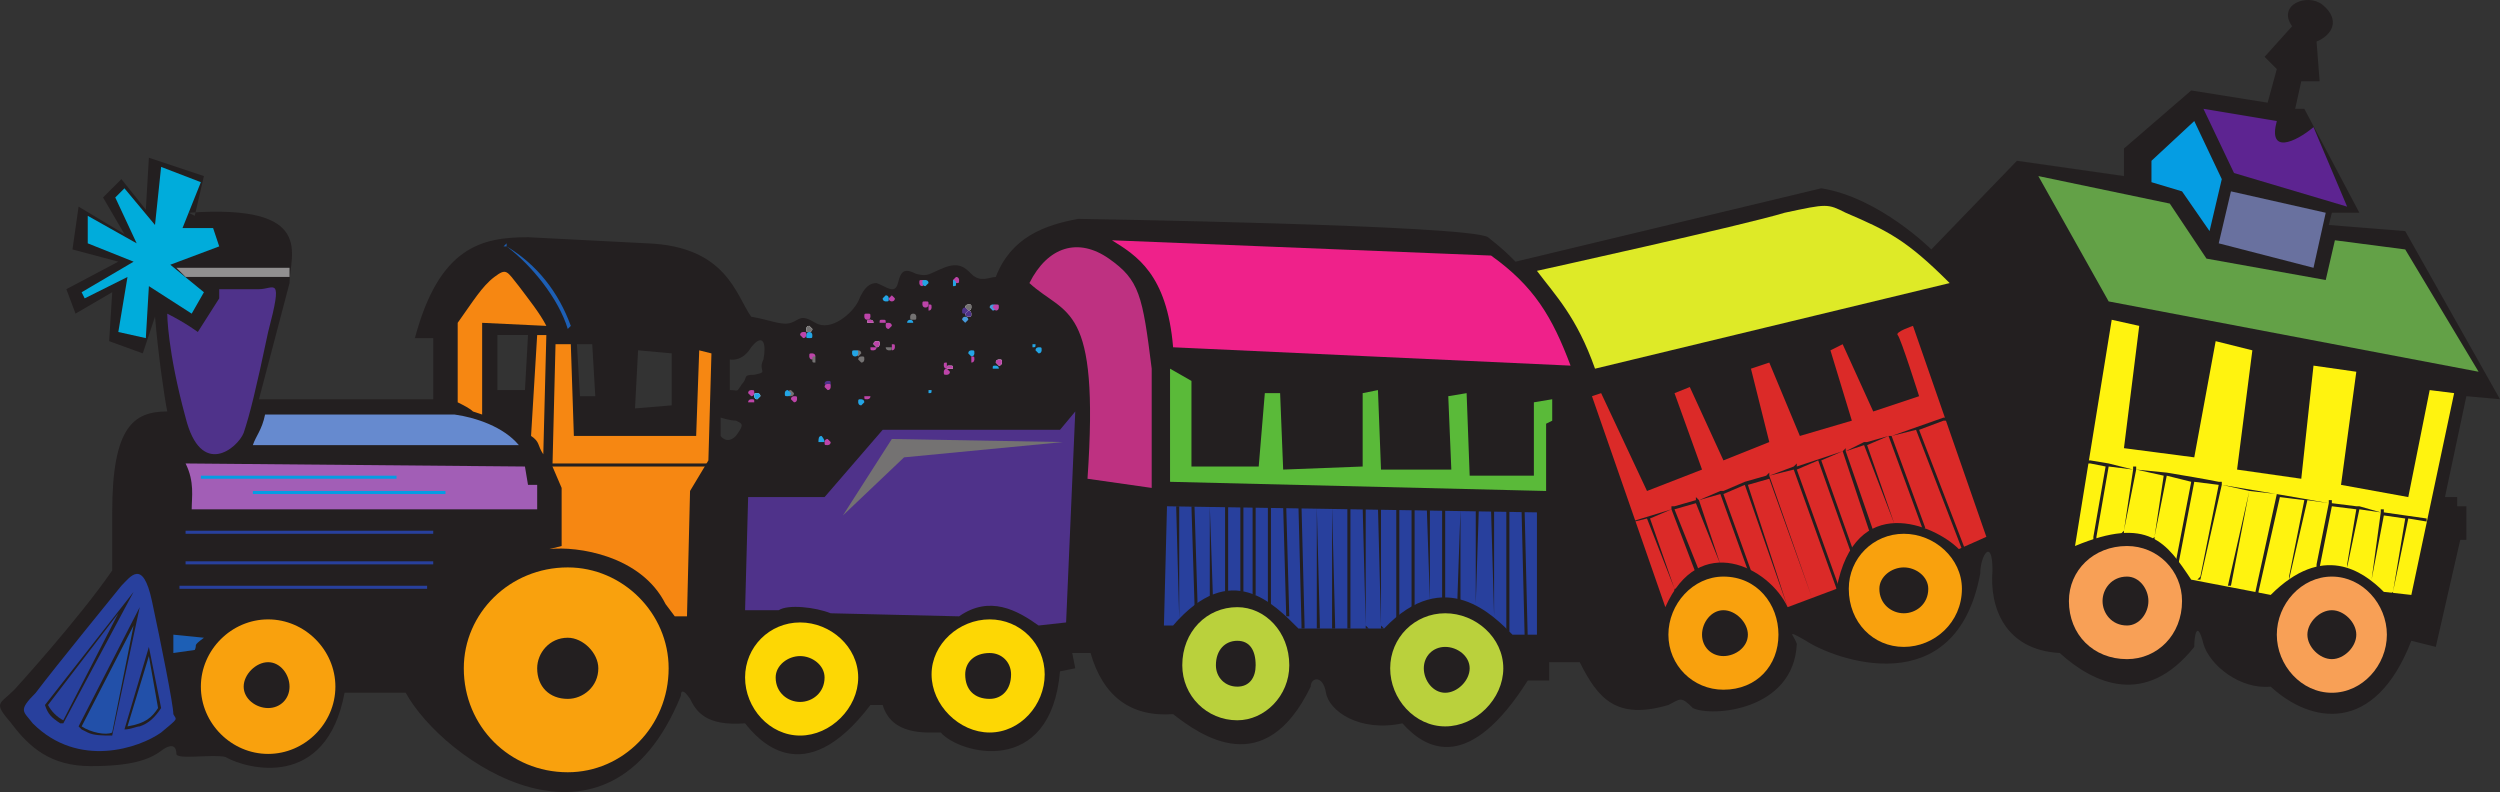 <svg xmlns="http://www.w3.org/2000/svg" width="613.275" height="194.299"><rect width="100%" height="100%" fill="#333333" stroke="none"/><path fill="#231f20" fill-rule="evenodd" d="M46.275 52.192c31.5-2.25 24.75 10.5 24.75 17.25l-7.5 28.5h42.75v-15h-4.5c6-22.5 16.5-24.75 27.75-24.75l29.25 1.5c19.5.75 21.75 12.75 25.5 18 4.5.75 7.5 2.25 9.75 1.5s2.25-2.25 6 0 9-2.25 10.5-5.25c1.5-3.75 3-4.5 4.5-4.5 2.25.75 4.5 3 5.25 0s1.5-3.75 4.5-2.25c3 .75 3 0 6.75-1.5s5.25 0 6.75 1.5c2.25 2.25 4.5.75 6 .75 3.75-9.75 12-12.75 20.25-14.25 0 0 96 1.5 100.5 4.5 3.75 3 4.5 3.75 6.75 6l75-18c14.25 2.25 27 15 27 15l21-21.75 26.25 3.75v-6.75l16.5-14.25 18.75 3 2.25-8.25-3-3 6.75-7.5c-3.75-5.25 3.75-8.25 7.5-5.25 4.5 3.75 2.25 7.5-1.5 9l.75 9.75h-4.5l-1.5 6.75h2.25l13.5 25.5h-6.75l-.75 3 18.75 1.5 23.25 41.25-8.25-.75-5.25 24.75h3v2.25h2.25v8.25h-1.5l-6 26.25-6-1.5c-9 23.25-24.75 20.25-34.5 11.25-7.5.75-15-5.25-16.5-10.5-1.5-6-2.25-2.25-2.25.75-12 15-24.75 9-33 1.5-13.5-.75-17.25-11.25-16.5-20.25 0-8.25-3-3.75-3 .75-6 32.25-36 21-42.75 16.5-5.25-3-3-1.5-2.25.75-.75 16.5-21 18-25.5 15.75-3-3-3-2.25-6-.75-12.75 3.75-17.25-1.5-21.75-10.5h-7.5v4.5h-5.25c-14.25 22.5-24.75 17.25-30.75 10.5-10.5 2.25-18-3-18.75-7.5s-3.75-3.75-3.75-1.5c-11.25 23.25-27 12-33.75 6.75-10.5.75-17.25-4.5-20.25-15h-4.5l.75 3.75-3.75.75c-2.25 26.25-24.75 20.25-29.25 15-3.75 0-12 .75-14.25-6.75h-3c-16.5 21.75-27.75 8.25-30.75 4.5-9.75.75-12-3-13.5-6-1.5-2.25-2.25-2.25-2.25-.75-18 44.25-58.5 15.75-67.5-.75h-15c-4.5 24-24 18.75-29.25 15.75-3-.75-12 .75-12-.75s-.75-3-3.75-.75-7.5 3.75-17.25 3.75-15-4.5-19.5-10.5c-4.5-5.25-3-4.5.75-8.25 0 0 15.75-17.25 24-29.25v-14.25c0-21 5.25-24.75 13.5-24.75-.75-3.75-2.25-14.25-3-23.25l-3 9-8.25-3 .75-12-9 5.25-2.25-6 12.75-6.75-11.25-3 1.5-10.5 11.25 6.75-5.25-9 4.5-4.5 6 7.5.75-12.75 13.5 4.5-2.25 9.75-1.5-.75m118.5 47.25v-12.75l-8.25-.75-.75 14.25 9-.75m-22.5-2.25h3.75l-.75-12.75h-3.75l.75 12.75m-20.25-15v13.5h6.75l.75-13.5h-7.5m57 6v7.5c2.25 0 1.5.75 3-1.5 1.5-1.5 0-2.25 3-2.25 3.75-.75.75-.75 2.25-3.75.75-3.75 0-6.75-3-3-2.25 3.75-5.25 3-5.25 3m-2.25 14.25v4.5s1.5 2.25 3.75 0c2.25-3 1.5-3 0-3.75-1.5 0-3.75-.75-3.75-.75"/><path fill="#00acdb" fill-rule="evenodd" d="m31.275 67.942-10.5 5.25-.75-1.5 12.75-7.5-11.25-4.5v-6.75l12 6.75-5.25-11.25 2.25-2.25 7.5 9 1.5-14.25 9.75 3.75-4.5 11.25h7.5l1.5 4.5-12 4.5 8.25 6.75-3 5.25-10.5-6.75-.75 12.75-6.75-1.5 2.25-13.5"/><path fill="#28409d" fill-rule="evenodd" d="M29.775 143.692c2.25-2.25 5.25-6.75 7.5 3.75s5.25 25.5 5.25 27.75c.75 1.5 1.5.75-3 4.5-5.25 3.75-20.25 9-31.5-2.25-2.25-3-3.75-3 .75-7.5 4.5-6 21-26.25 21-26.25"/><path fill="#231f20" fill-rule="evenodd" d="M14.775 177.442c-2.25-1.5-3-2.25-3.75-4.5l21.75-27.75-17.25 32.25h-.75"/><path fill="#28409d" fill-rule="evenodd" d="M15.525 176.692c-1.5-.75-3-2.25-3.75-3.75l17.25-22.5-13.5 26.25"/><path fill="#231f20" fill-rule="evenodd" d="M21.525 179.692c1.5.75 3.75.75 6 .75l6.75-31.5-15 29.25.75.75 1.5.75m12.75-1.5c2.25-.75 3.75-2.25 5.25-4.5l-3-15-6 20.25c1.5 0 3-.75 3.75-.75"/><path fill="#4f328a" fill-rule="evenodd" d="M41.025 76.942c4.5 2.25 7.5 4.5 7.5 4.5l5.25-8.25v-2.25h9.75c3.75 0 6-3.75 2.25 10.5-3 14.25-4.5 20.25-6 24.75-1.5 3.75-10.5 11.25-14.25-3.75-4.5-16.5-4.5-25.5-4.5-25.5"/><path fill="#918f90" fill-rule="evenodd" d="M43.275 65.692h27.75v2.25h-25.5l-2.25-2.25"/><path fill="#f9a10d" fill-rule="evenodd" d="M65.775 151.942c-9 0-16.5 7.5-16.5 16.5s7.5 16.5 16.5 16.5 16.5-7.5 16.5-16.5-7.5-16.5-16.5-16.5m73.5-12.75c-14.25 0-25.5 11.25-25.5 24.75 0 14.25 11.25 25.5 25.5 25.5 13.5 0 24.75-11.25 24.75-25.5 0-13.5-11.25-24.75-24.75-24.75"/><path fill="#fdd704" fill-rule="evenodd" d="M196.275 152.692c-7.5 0-13.5 6-13.5 13.5s6 14.25 13.5 14.25 14.25-6.75 14.25-14.25-6.75-13.5-14.25-13.5m46.5-.75c-7.5 0-14.25 6-14.25 13.5s6.75 14.25 14.25 14.25 13.5-6.75 13.5-14.25-6-13.5-13.5-13.5"/><path fill="#231f20" fill-rule="evenodd" d="M242.775 160.192c-3.75 0-6 2.25-6 5.25 0 3.75 2.25 6 6 6 3 0 5.25-2.25 5.25-6 0-3-2.25-5.25-5.25-5.25m-46.5.75c-3 0-6 2.25-6 5.25 0 3.75 3 6 6 6s6-2.25 6-6c0-3-3-5.25-6-5.25"/><path fill="#bad13c" fill-rule="evenodd" d="M303.525 148.942c-7.5 0-13.5 6-13.5 14.25 0 7.5 6 13.5 13.5 13.5 6.75 0 12.75-6 12.75-13.5 0-8.25-6-14.25-12.75-14.25"/><path fill="#231f20" fill-rule="evenodd" d="M303.525 157.192c-3 0-5.25 2.25-5.25 6 0 3 2.25 5.25 5.25 5.25s4.5-2.25 4.5-5.25c0-3.75-1.5-6-4.5-6"/><path fill="#bad13c" fill-rule="evenodd" d="M354.525 150.442c-7.5 0-13.5 6-13.5 13.5s6 14.25 13.5 14.25 14.25-6.75 14.25-14.25-6.75-13.5-14.25-13.5"/><path fill="#231f20" fill-rule="evenodd" d="M354.525 158.692c-3 0-5.25 2.25-5.25 5.25s2.25 6 5.25 6 6-3 6-6-3-5.25-6-5.25"/><path fill="#f9a10d" fill-rule="evenodd" d="M422.775 141.442c-7.5 0-13.5 6.75-13.5 14.25s6 13.5 13.5 13.5c8.25 0 13.5-6 13.5-13.5s-5.25-14.25-13.5-14.25"/><path fill="#231f20" fill-rule="evenodd" d="M422.775 149.692c-3 0-5.25 3-5.25 6s2.25 5.25 5.25 5.25 6-2.25 6-5.25-3-6-6-6"/><path fill="#f9a10d" fill-rule="evenodd" d="M467.025 130.942c-7.5 0-13.5 6-13.5 13.5 0 8.25 6 14.25 13.5 14.25s14.25-6 14.25-14.25c0-7.5-6.75-13.5-14.25-13.5"/><path fill="#231f20" fill-rule="evenodd" d="M467.025 139.192c-3 0-6 2.25-6 5.25 0 3.75 3 6 6 6s6-2.25 6-6c0-3-3-5.25-6-5.25"/><path fill="#f8a056" fill-rule="evenodd" d="M521.775 133.942c-8.25 0-14.25 6-14.25 13.5 0 8.25 6 14.25 14.25 14.25 7.5 0 13.5-6 13.5-14.25 0-7.5-6-13.5-13.5-13.5"/><path fill="#231f20" fill-rule="evenodd" d="M521.775 141.442c-3.75 0-6 3-6 6s2.25 6 6 6c3 0 5.25-3 5.25-6s-2.25-6-5.25-6"/><path fill="#f8a056" fill-rule="evenodd" d="M572.025 141.442c-7.5 0-13.5 6.75-13.5 14.25s6 14.25 13.5 14.25 13.5-6.75 13.5-14.25-6-14.25-13.5-14.25"/><path fill="#231f20" fill-rule="evenodd" d="M572.025 149.692c-3 0-6 3-6 6s3 6 6 6 6-3 6-6-3-6-6-6m-506.25 12.75c-3 0-6 3-6 6s3 5.25 6 5.25 5.25-2.25 5.25-5.25-2.25-6-5.25-6m73.5-6c-4.5 0-7.5 3.75-7.5 7.5 0 4.5 3 7.5 7.5 7.5 3.75 0 7.5-3 7.5-7.5 0-3.75-3.75-7.5-7.5-7.5m-60.75-.75h33.75c-1.5 3-1.5 4.5-1.5 4.5l-28.5-.75c-.75-1.5-2.25-3-3.75-3.75m87-1.5v3.75h11.25v-4.5l-11.25.75m42.75-.75h19.5v4.5l-14.25-.75-5.25-3.75m54.75-1.5v3.75l13.5 2.25 3-2.25-16.5-3.75"/><path fill="#a25eb6" fill-rule="evenodd" d="M45.525 113.692c2.25 4.5 1.5 8.25 1.5 11.25h84.75v-6h-2.25l-.75-4.5-83.25-.75"/><path fill="#668acf" fill-rule="evenodd" d="M65.025 101.692c-.75 3.75-2.25 5.25-3 7.5h65.25c-3.75-4.5-10.5-6.75-15.75-7.5h-46.5"/><path fill="#f68712" fill-rule="evenodd" d="M134.775 134.692c6.75-.75 22.5 1.5 28.5 13.5l2.25 3h3l.75-30.75 4.5-7.5.75-26.25-3-.75-.75 21h-30l-.75-22.5h-3.75l-.75 30 2.25 5.25v14.25l-3 .75"/><path fill="#1d5fb5" fill-rule="evenodd" d="M124.275 60.442c7.5 4.5 12.75 11.25 15.75 19.5l-.75.75c-2.25-7.5-9-15.75-15-20.25h-.75l.75-.75v.75"/><path fill="#f68712" fill-rule="evenodd" d="M116.025 100.942c-.75-.75-2.25-1.5-3.75-2.25v-19.5c3.75-5.25 6-9 9-11.25s3-1.5 6 2.25c2.25 3 5.25 6.75 6.75 9.75l-15.75-.75v22.5l-2.25-.75"/><path fill="#f68712" fill-rule="evenodd" d="M131.775 82.192h2.25l-.75 29.25c-1.5-2.25-.75-3-3-4.5l1.5-24.75"/><path fill="#4f328a" fill-rule="evenodd" d="m182.775 149.692.75-27.75h18.75l14.25-16.5h43.5l3.75-4.5-2.25 51.75-6.75.75c-5.25-3.75-12-7.5-19.5-2.25l-31.5-.75c-3.75-1.5-10.5-2.25-12.75-.75h-8.25"/><path fill="#747272" fill-rule="evenodd" d="m221.775 112.192-15 14.25 12-18.75 42 .75-39 3.75"/><path fill="#bd44a9" fill-rule="evenodd" d="m199.275 88.192.75-.75c0-.75-.75-.75-.75-.75-.75 0-.75 0-.75.75 0 0 0 .75.75.75"/><path fill="#4f328a" fill-rule="evenodd" d="M203.025 94.942c.75 0 .75-.75.75-.75 0-.75 0-.75-.75-.75 0 0-.75 0-.75.75l.75.75"/><path fill="#23a5e5" fill-rule="evenodd" d="M201.525 108.442h.75c0-.75-.75-1.5-.75-1.5-.75 0-.75.75-.75 1.5h.75"/><path fill="#bd44a9" fill-rule="evenodd" d="M218.775 85.942c.75 0 .75-.75.75-.75 0-.75 0-.75-.75-.75v1.5m-2.25-6.75h.75c0-.75 0-.75-.75-.75s-.75 0-.75.75h.75"/><path fill="#23a5e5" fill-rule="evenodd" d="M223.275 79.192h.75c0-.75-.75-.75-.75-.75s-.75 0-.75.75h.75"/><path fill="#fff" fill-rule="evenodd" d="M245.025 89.692c.75 0 .75-.75.75-.75 0-.75 0-.75-.75-.75 0 0-.75 0-.75.75l.75.75"/><path fill="#bd44a9" fill-rule="evenodd" d="M245.025 89.692c.75 0 .75-.75.75-.75 0-.75 0-.75-.75-.75 0 0-.75 0-.75.75l.75.75"/><path fill="#23a5e5" fill-rule="evenodd" d="M244.275 90.442h.75c0-.75-.75-.75-.75-.75-.75 0-.75 0-.75.75h.75"/><path fill="#479adb" fill-rule="evenodd" d="M243.525 76.192c.75 0 .75-.75.75-.75 0-.75 0-.75-.75-.75 0 0-.75 0-.75.75l.75.75"/><path fill="#fff" fill-rule="evenodd" d="M237.525 76.192c.75 0 .75-.75.75-.75 0-.75 0-.75-.75-.75 0 0-.75 0-.75.75l.75.75"/><path fill="#747272" fill-rule="evenodd" d="M237.525 76.192c.75 0 .75-.75.75-.75 0-.75 0-.75-.75-.75 0 0-.75 0-.75.75l.75.75"/><path fill="#4f328a" fill-rule="evenodd" d="M236.775 76.942s.75 0 .75-.75l-.75-.75c-.75 0-.75.75-.75.75 0 .75 0 .75.75.75"/><path fill="#fff" fill-rule="evenodd" d="M237.525 77.692c.75 0 .75 0 .75-.75 0 0 0-.75-.75-.75l-.75.75c0 .75.75.75.75.75"/><path fill="#4f328a" fill-rule="evenodd" d="M237.525 77.692c.75 0 .75 0 .75-.75 0 0 0-.75-.75-.75l-.75.75c0 .75.75.75.75.75"/><path fill="#479adb" fill-rule="evenodd" d="m236.775 79.192.75-.75c0-.75-.75-.75-.75-.75s-.75 0-.75.75l.75.75"/><path fill="#23a5e5" fill-rule="evenodd" d="m211.275 99.442.75-.75c0-.75-.75-.75-.75-.75-.75 0-.75 0-.75.75 0 0 0 .75.75.75"/><path fill="#bd44a9" fill-rule="evenodd" d="M212.775 97.942s.75 0 .75-.75h-1.5c0 .75 0 .75.75.75"/><path fill="#747272" fill-rule="evenodd" d="m210.525 87.442.75-.75c0-.75-.75-.75-.75-.75s-.75 0-.75.75l.75.75m.75 1.5c.75 0 .75-.75.75-.75 0-.75 0-.75-.75-.75 0 0-.75 0-.75.75l.75.75"/><path fill="#23a5e5" fill-rule="evenodd" d="M209.775 87.442c.75 0 .75-.75.75-.75 0-.75 0-.75-.75-.75s-.75 0-.75.75c0 0 0 .75.75.75"/><path fill="#bd44a9" fill-rule="evenodd" d="M227.025 75.442c.75 0 .75-.75.75-.75 0-.75 0-.75-.75-.75s-.75 0-.75.75c0 0 0 .75.75.75"/><path fill="#23a5e5" fill-rule="evenodd" d="M227.775 96.442c.75 0 .75 0 .75-.75h-.75v.75m10.5-9c.75 0 .75-.75.75-.75 0-.75 0-.75-.75-.75 0 0-.75 0-.75.75l.75.75"/><path fill="#bd44a9" fill-rule="evenodd" d="M232.275 90.442v-1.5c-.75 0-.75 0-.75.75 0 0 0 .75.75.75"/><path fill="#fff" fill-rule="evenodd" d="M233.025 90.442h.75c0-.75 0-.75-.75-.75s-.75 0-.75.75h.75"/><path fill="#bd44a9" fill-rule="evenodd" d="M233.025 90.442h.75c0-.75 0-.75-.75-.75s-.75 0-.75.75h.75m-.75 1.5s.75 0 .75-.75l-.75-.75c-.75 0-.75.75-.75.75 0 .75 0 .75.75.75m2.25-22.5c.75 0 .75 0 .75-.75 0 0 0-.75-.75-.75l-.75.75c0 .75.75.75.75.75m-8.25.75.75-.75c0-.75-.75-.75-.75-.75-.75 0-.75 0-.75.75 0 0 0 .75.75.75m-7.5 3.75s.75 0 .75-.75l-.75-.75-.75.75c0 .75.75.75.75.75"/><path fill="#747272" fill-rule="evenodd" d="M200.025 88.942v-1.5c-.75 0-.75 0-.75.75s0 .75.75.75"/><path fill="#bd44a9" fill-rule="evenodd" d="M203.025 95.692c.75 0 .75-.75.75-.75 0-.75 0-.75-.75-.75 0 0-.75 0-.75.75l.75.75m0 13.5s.75 0 .75-.75l-.75-.75c-.75 0-.75.75-.75.75 0 .75 0 .75.75.75m15-28.5.75-.75c0-.75-.75-.75-.75-.75-.75 0-.75 0-.75.75 0 0 0 .75.75.75"/><path fill="#747272" fill-rule="evenodd" d="M218.025 85.942c.75 0 .75 0 .75-.75h-1.5c0 .75.75.75.75.75m6-7.5c.75 0 .75 0 .75-.75 0 0 0-.75-.75-.75s-.75.75-.75.75c0 .75 0 .75.75.75"/><path fill="#23a5e5" fill-rule="evenodd" d="M217.275 73.942c.75 0 .75 0 .75-.75 0 0 0-.75-.75-.75l-.75.75c0 .75.75.75.75.75"/><path fill="#bd44a9" fill-rule="evenodd" d="M227.775 76.192c.75 0 .75-.75.75-.75 0-.75 0-.75-.75-.75v1.5"/><path fill="#23a5e5" fill-rule="evenodd" d="m227.025 70.192.75-.75c0-.75-.75-.75-.75-.75-.75 0-.75 0-.75.75 0 0 0 .75.75.75m6.75 0c.75 0 .75 0 .75-.75 0 0 0-.75-.75-.75v1.5"/><path fill="#bd44a9" fill-rule="evenodd" d="M244.275 76.192c.75 0 .75-.75.75-.75 0-.75 0-.75-.75-.75 0 0-.75 0-.75.75l.75.75m-6 12.75c.75 0 .75-.75.75-.75 0-.75 0-.75-.75-.75v1.5"/><path fill="#747272" fill-rule="evenodd" d="M194.025 97.192s.75 0 .75-.75l-.75-.75c-.75 0-.75.75-.75.75 0 .75 0 .75.75.75"/><path fill="#bd44a9" fill-rule="evenodd" d="M194.775 98.692c.75 0 .75-.75.75-.75 0-.75 0-.75-.75-.75 0 0-.75 0-.75.75l.75.75"/><path fill="#23a5e5" fill-rule="evenodd" d="M193.275 97.192s.75 0 .75-.75l-.75-.75c-.75 0-.75.75-.75.75 0 .75 0 .75.75.75"/><path fill="#fff" fill-rule="evenodd" d="M213.525 79.192h.75c0-.75-.75-.75-.75-.75-.75 0-.75 0-.75.75h.75"/><path fill="#bd44a9" fill-rule="evenodd" d="M212.775 78.442c.75 0 .75-.75.75-.75 0-.75 0-.75-.75-.75s-.75 0-.75.75c0 0 0 .75.75.75"/><path fill="#23a5e5" fill-rule="evenodd" d="M253.275 85.192c.75 0 .75 0 .75-.75h-.75v.75m1.5 1.5c.75 0 .75-.75.75-.75 0-.75 0-.75-.75-.75 0 0-.75 0-.75.75l.75.75"/><path fill="#fff" fill-rule="evenodd" d="M215.025 85.192c.75 0 .75-.75.75-.75 0-.75 0-.75-.75-.75 0 0-.75 0-.75.75l.75.75"/><path fill="#bd44a9" fill-rule="evenodd" d="M215.025 85.192c.75 0 .75-.75.75-.75 0-.75 0-.75-.75-.75 0 0-.75 0-.75.75l.75.75m-.75.75s.75 0 .75-.75h-1.5c0 .75 0 .75.75.75"/><path fill="#23a5e5" fill-rule="evenodd" d="M198.525 82.942c.75 0 .75 0 .75-.75 0 0 0-.75-.75-.75s-.75.75-.75.75c0 .75 0 .75.75.75"/><path fill="#fff" fill-rule="evenodd" d="M198.525 81.442s.75 0 .75-.75l-.75-.75c-.75 0-.75.75-.75.75 0 .75 0 .75.75.75"/><path fill="#747272" fill-rule="evenodd" d="M198.525 81.442s.75 0 .75-.75l-.75-.75c-.75 0-.75.75-.75.75 0 .75 0 .75.75.75"/><path fill="#bd44a9" fill-rule="evenodd" d="M197.025 82.942c.75 0 .75-.75.75-.75 0-.75 0-.75-.75-.75 0 0-.75 0-.75.75l.75.75m-12.75 14.25c.75 0 .75-.75.75-.75 0-.75 0-.75-.75-.75 0 0-.75 0-.75.75l.75.75"/><path fill="#fff" fill-rule="evenodd" d="m185.775 97.942.75-.75c0-.75-.75-.75-.75-.75-.75 0-.75 0-.75.75 0 0 0 .75.75.75"/><path fill="#23a5e5" fill-rule="evenodd" d="m185.775 97.942.75-.75c0-.75-.75-.75-.75-.75-.75 0-.75 0-.75.75 0 0 0 .75.75.75"/><path fill="#bd44a9" fill-rule="evenodd" d="M184.275 98.692h.75c0-.75 0-.75-.75-.75 0 0-.75 0-.75.75h.75m29.25-19.5h.75c0-.75-.75-.75-.75-.75-.75 0-.75 0-.75.75h.75"/><path fill="#be3181" fill-rule="evenodd" d="M252.525 69.442c9 8.25 17.25 4.5 14.25 48l15.75 2.25v-29.25c-2.25-18-3-21.75-10.5-27s-15-3-19.5 6"/><path fill="#ef218a" fill-rule="evenodd" d="M272.775 58.942c6 3.75 13.5 8.25 15 26.25l97.5 4.5c-4.5-12-9-19.5-19.5-27l-93-3.75"/><path fill="#5aba39" fill-rule="evenodd" d="m287.025 90.442 5.25 3v21h16.5l1.5-18h3.75l.75 18.75 19.5-.75v-18l3.75-.75.75 19.5h17.25l-.75-18 4.5-.75.75 20.25h15.75v-18l4.5-.75v5.25l-1.5.75v16.5l-92.25-2.25v-27.75"/><path fill="#28409d" fill-rule="evenodd" d="m286.275 124.192 90.75 1.5v30h-6c-4.5-4.5-16.5-17.25-31.5-1.5h-21c-6-6-16.5-17.25-30.75-.75h-2.25l.75-29.25"/><path fill="#231f20" fill-rule="evenodd" d="M289.275 151.942v.75h-.75l.75-.75-.75-27.75h.75v27.75m4.5-3.75v.75h-.75v-.75l-.75-24h.75l.75 24m3.75-2.25v.75h-.75v-22.5h.75-.75l.75 21.75m3.75-.75v.75h-.75v-21.75h.75v21m3.75 0h-.75v-21h.75v21m3 .75h-.75v-21.75h.75v21.75m3.75 2.25h-.75v-24h.75v24m4.5 3h-.75l-.75-27h.75l.75 27m3.75 2.25v.75h-.75v-.75l-.75-29.25h.75l.75 29.25m3.75 0v.75h-.75v-30h-.75 1.5-.75l.75 29.25m3.75 0v.75h-.75v-30h.75-.75l.75 29.25m3.75 0v.75h-.75v-30h.75v29.25m3.75 0 .75.75h-.75v-.75l-.75-29.25h.75v29.25m3.75 0 .75.75h-.75v-.75l-.75-29.25h.75v29.25m4.5-2.25v.75h-.75v-27.75h.75v27m3.75-3v.75h-.75v-24.75h.75v24m3.75-.75h-.75.75l-.75-22.5h.75v22.5m3.75-1.5v.75h-.75v-21.75h.75v21m3.75.75v.75h-.75v-.75l.75-21.75h-.75.75v21.75m3.75 1.5h-.75.75v-23.25h.75l-.75 23.25m4.5 3h-.75.75l-.75-26.25h.75v26.25m3.75 3v.75h-.75v-30h.75v29.25m4.5 2.25h-.75l-.75-30.75v-.75h.75v.75l.75 30.75"/><path fill="#deea27" fill-rule="evenodd" d="M377.025 66.442c4.5 6 9.75 11.25 14.25 24l87-21c-10.5-10.5-15-12.75-25.5-17.25-4.5-2.25-4.5-2.25-15 0-9.75 3-60.75 14.25-60.75 14.25"/><path fill="#db2a28" fill-rule="evenodd" d="m390.525 97.192 2.25-.75 11.25 24 13.5-5.25-6.75-18.75 3.75-1.5 8.25 18 11.25-4.5-4.5-18 4.5-1.5 7.5 18 12.75-3.75-5.25-17.25 3-1.5 7.5 16.5 11.25-3.75s-4.5-14.25-5.25-15 3.75-2.25 3.75-2.25l18 51.75-6.75 3c-6-6-25.5-14.25-30 9.75l-12 4.5c-4.5-9.75-21.75-18.75-30 0l-18-51.75"/><path fill="#231f20" fill-rule="evenodd" d="m470.775 105.442 11.25 29.25-.75.75v-.75l-11.25-29.25-6 1.5 8.25 22.5-.75.75v-.75l-8.25-22.5-5.25 2.25 6.75 19.5h.75l-.75.75v-.75l-7.5-19.5-4.5 1.5 6.75 19.5v1.5l-.75-.75-6.75-20.25-5.25 2.25 8.25 23.25-.75.75v-.75l-8.25-23.25-5.25 2.25 10.5 29.25-.75.75v-.75l-10.5-29.25-6 1.5 10.5 30h.75l-.75.75v-.75l-10.5-29.25-5.25 1.5 9.75 30h.75l-.75.75v-.75l-10.5-30-5.25 2.25 6.75 18.75v.75l-.75-.75-6.75-18.75-5.25 1.5 5.25 15.75h.75l-.75.75v-.75l-6-15-5.25 1.5 6 15v1.5l-.75-.75-6-15.75-5.25 2.25 6 17.25h.75l-.75.75v-.75l-6.75-17.25-3 .75-.75.75v-.75l9.75-3v-.75h.75l5.25-1.5v-.75l.75.75 5.25-2.25h.75l5.25-2.25 5.25-1.5.75-.75v.75l6-2.25.75-.75v.75l11.25-3.75.75-.75v.75l4.5-2.25h.75l5.25-1.5h.75l12.75-4.5h.75v.75h-.75l-6 2.25"/><path fill="#63a147" fill-rule="evenodd" d="m500.025 43.192 32.25 6.75 9 13.5 29.25 5.25 2.25-9.75 17.25 2.25 18 30-90.75-17.25-17.25-30.75"/><path fill="#059de3" fill-rule="evenodd" d="M527.775 39.442v5.25l7.5 2.25 6.75 9.75 3-12.75-6.75-14.25-10.5 9.75"/><path fill="#5d2491" fill-rule="evenodd" d="m540.525 26.692 7.5 15.75 27.75 8.25-8.25-19.5c-4.5 3.75-11.25 6.75-9-1.5l-18-3"/><path fill="#69719f" fill-rule="evenodd" d="m547.275 46.942 23.25 5.25-3 13.5-23.25-6 3-12.75"/><path fill="#fff30f" fill-rule="evenodd" d="m518.025 78.442 6.75 1.5-3.75 30 17.25 2.25 5.25-28.5 9 2.25-3.75 29.25 15.75 2.25 3-27.75 10.5 1.5-3.75 27.75 16.5 3 5.25-26.25 6 .75-10.5 49.5-6.75-.75c-5.25-5.25-15-12-27.75.75l-19.5-3.75c-6-9-10.5-15.75-28.5-8.25l9-55.5"/><path fill="#231f20" fill-rule="evenodd" d="m590.775 127.192-3.75 18v.75h-.75l.75-.75 3-18-5.25-.75-3 15.75 2.25-16.5-5.25-.75-3 14.25v-.75l2.25-13.5-6-.75-3 15h-.75v-.75l3-15-5.25-.75-4.5 19.5v-.75l3.75-18.75-6-.75-5.25 23.25v.75h-.75v-.75l5.25-24-6.75-.75-4.5 23.25h-.75l5.25-23.25-6.75-1.5-5.25 23.25h-.75l.75-.75 4.5-22.5-6-.75-3.75 19.5v.75h-.75v-.75l3.75-19.5-6-1.5-3 15v.75h-.75l.75-.75 2.25-15-6.75-1.5-3 15v.75h-.75l.75-.75 2.25-15-6-.75-3 17.25v.75h-.75v-.75l3-17.25-3.75-.75h-.75v-.75h.75l4.5.75 6 1.5v-.75h.75v.75l7.5.75c4.5.75 9 1.5 12.75 2.25h.75v.75c9 1.5 18 3 26.25 4.5v-.75h.75v.75l6 .75h.75l5.25 1.5v-.75h.75v.75l10.5 1.5v.75l-4.5-.75m-456-12.75h39.75v-.75h-39.75v.75"/><path fill="#059de3" fill-rule="evenodd" d="M49.275 116.692h48v.75h-48v-.75m12.75 3.75h47.25v.75h-47.25v-.75"/><path fill="#28409d" fill-rule="evenodd" d="M45.525 130.192h60.75v.75h-60.75v-.75m0 7.5h60.75v.75h-60.75v-.75m-1.5 6h60.75v.75h-60.75v-.75"/><path fill="#1d5fb5" fill-rule="evenodd" d="M47.775 159.442c.75-1.5-.75-.75 2.25-3l-7.5-.75v4.5l5.25-.75"/><path fill="#2250a9" fill-rule="evenodd" d="m32.775 153.442-12.75 24.75c2.25 1.5 6 2.25 7.5 1.5l5.25-26.25m3.75 7.5-5.25 17.25c4.5-.75 6-2.25 7.5-4.5l-2.25-12.75"/></svg>
